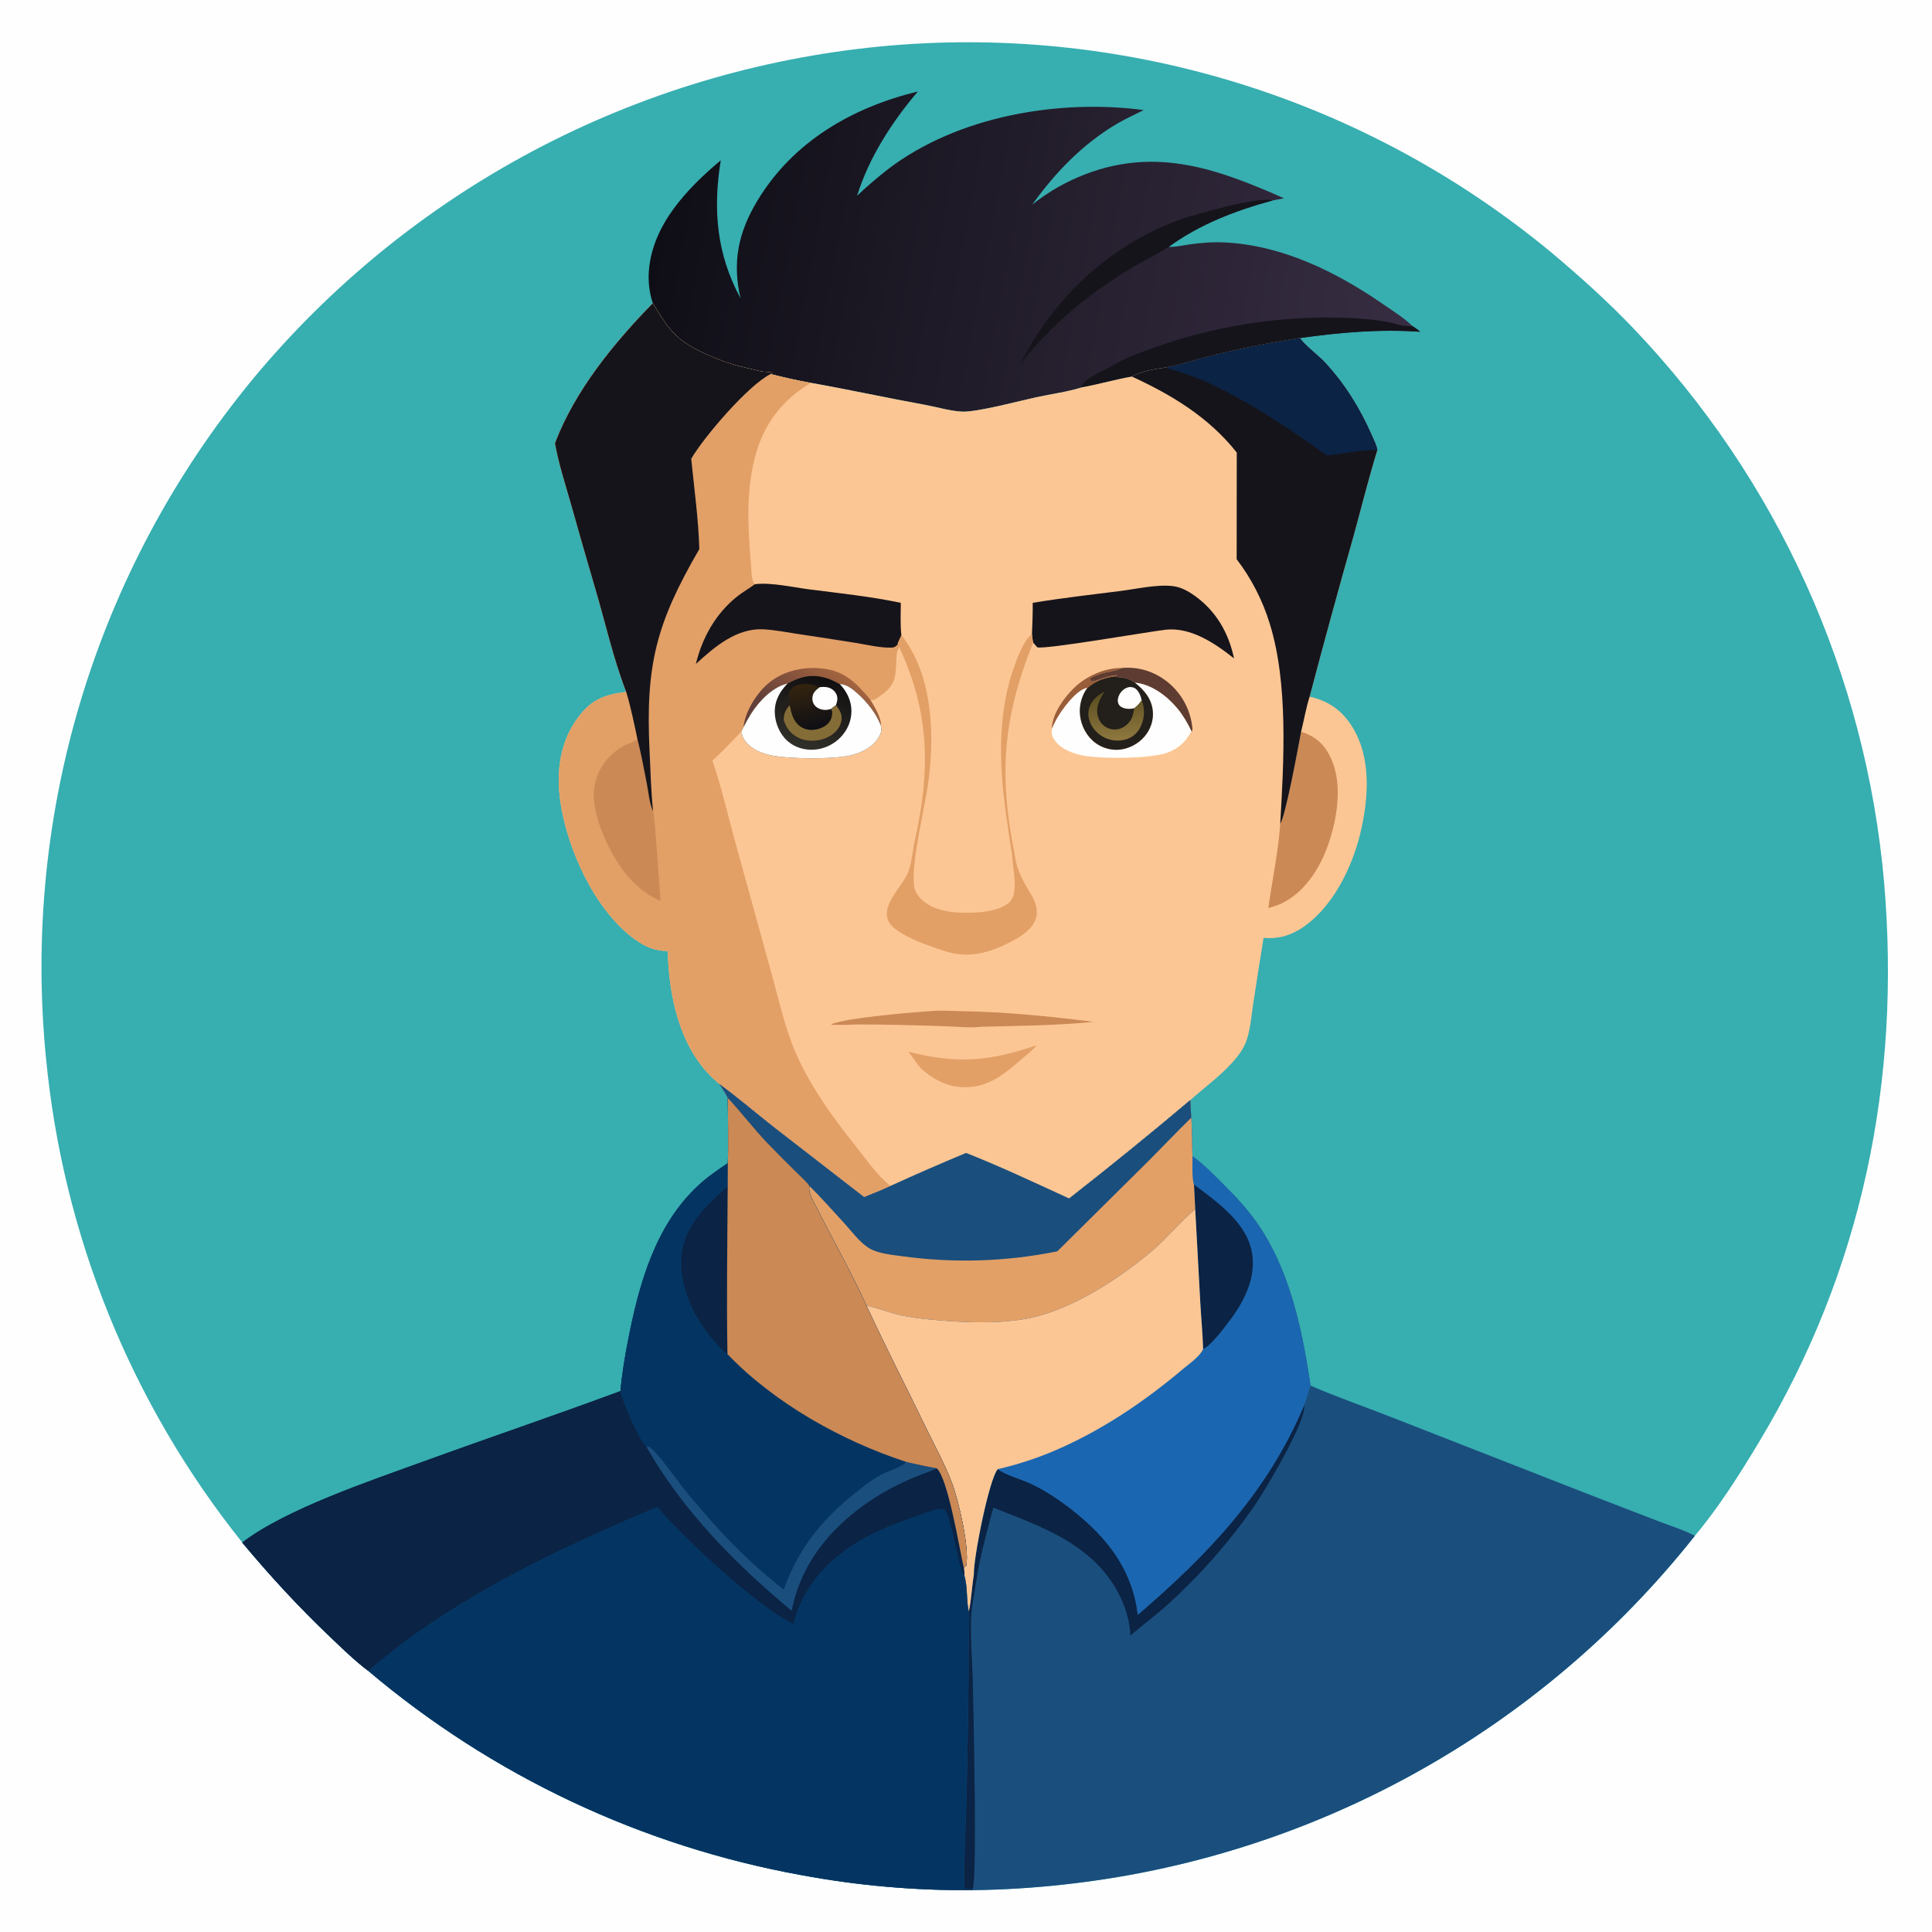 <?xml version="1.0" encoding="utf-8"?>
<!-- Generator: Adobe Illustrator 27.5.0, SVG Export Plug-In . SVG Version: 6.00 Build 0)  -->
<svg version="1.1" id="Layer_1" xmlns="http://www.w3.org/2000/svg" xmlns:xlink="http://www.w3.org/1999/xlink" x="0px" y="0px"
	 viewBox="0 0 2400 2400" style="enable-background:new 0 0 2400 2400;" xml:space="preserve">
<g>
	<path style="fill:#FEFEFE;" d="M0,0h2400v2400H0V0z"/>
	<path style="fill:#37AEB0;" d="M300.961,1916.168c-4.294-5.367-8.538-10.773-12.734-16.216
		c-4.195-5.442-8.341-10.923-12.438-16.444c-4.095-5.519-8.141-11.074-12.136-16.666s-7.939-11.22-11.831-16.884
		c-3.894-5.664-7.735-11.363-11.524-17.095c-3.791-5.734-7.528-11.502-11.213-17.304c-3.685-5.802-7.317-11.636-10.896-17.503
		c-3.579-5.867-7.105-11.766-10.576-17.698c-3.472-5.931-6.89-11.894-10.254-17.888c-3.364-5.994-6.673-12.017-9.927-18.07
		c-3.254-6.053-6.454-12.135-9.598-18.246c-3.144-6.112-6.232-12.252-9.265-18.419c-3.032-6.167-6.009-12.362-8.929-18.584
		c-2.92-6.222-5.784-12.47-8.59-18.743c-2.807-6.273-5.556-12.572-8.249-18.895c-2.692-6.323-5.327-12.671-7.904-19.043
		c-2.577-6.37-5.096-12.764-7.557-19.181c-2.461-6.417-4.864-12.856-7.209-19.317c-2.344-6.461-4.63-12.942-6.856-19.444
		c-2.227-6.503-4.394-13.025-6.503-19.565c-2.108-6.542-4.157-13.102-6.146-19.681c-1.989-6.578-3.919-13.174-5.788-19.788
		c-1.869-6.614-3.679-13.245-5.428-19.891c-1.749-6.645-3.438-13.307-5.066-19.985c-1.628-6.677-3.196-13.368-4.703-20.074
		c-1.507-6.705-2.952-13.423-4.337-20.156c-1.385-6.731-2.709-13.475-3.971-20.231c-1.262-6.755-2.464-13.521-3.603-20.299
		c-1.14-6.778-2.218-13.566-3.234-20.363c-1.016-6.797-1.971-13.603-2.864-20.419c-0.893-6.814-1.724-13.636-2.493-20.466
		c-0.769-6.83-1.476-13.666-2.121-20.508c-0.933-9.512-1.748-19.036-2.443-28.57c-0.695-9.533-1.271-19.073-1.728-28.622
		c-0.457-9.547-0.794-19.099-1.012-28.655c-0.218-9.556-0.316-19.113-0.295-28.671c0.021-9.559,0.162-19.116,0.422-28.671
		c0.26-9.555,0.64-19.105,1.139-28.652c0.499-9.545,1.117-19.083,1.854-28.612c0.737-9.53,1.594-19.049,2.569-28.559
		c0.975-9.509,2.07-19.005,3.282-28.486c1.213-9.481,2.544-18.945,3.994-28.392c1.45-9.448,3.017-18.877,4.702-28.287
		c1.685-9.409,3.488-18.795,5.408-28.158c1.92-9.364,3.957-18.702,6.11-28.015c2.153-9.314,4.423-18.599,6.808-27.855
		c2.386-9.256,4.887-18.48,7.503-27.673c2.616-9.194,5.347-18.354,8.193-27.481c2.845-9.125,5.804-18.213,8.877-27.265
		c3.073-9.05,6.258-18.061,9.556-27.033c3.298-8.972,6.708-17.901,10.229-26.787c3.521-8.888,7.153-17.729,10.895-26.524
		c3.742-8.795,7.594-17.543,11.555-26.243c3.961-8.698,8.03-17.347,12.208-25.945c4.177-8.597,8.461-17.141,12.852-25.631
		c4.391-8.491,8.887-16.925,13.489-25.303c4.602-8.378,9.308-16.697,14.118-24.956c4.81-8.261,9.722-16.46,14.737-24.598
		s10.131-16.211,15.348-24.22c5.217-8.009,10.533-15.952,15.947-23.829c5.416-7.876,10.929-15.684,16.54-23.423
		c5.611-7.739,11.317-15.406,17.119-23.002c5.803-7.597,11.699-15.12,17.688-22.568c5.991-7.448,12.073-14.821,18.248-22.118
		c6.103-7.183,12.293-14.289,18.569-21.319c6.277-7.031,12.638-13.984,19.085-20.859c6.447-6.877,12.977-13.673,19.589-20.388
		c6.612-6.716,13.306-13.349,20.081-19.901c6.775-6.553,13.629-13.022,20.562-19.406c6.933-6.386,13.942-12.686,21.028-18.9
		c7.087-6.213,14.249-12.338,21.485-18.377c7.236-6.039,14.544-11.989,21.926-17.85c7.381-5.859,14.834-11.628,22.357-17.306
		c7.522-5.678,15.112-11.264,22.772-16.758c7.659-5.492,15.384-10.891,23.175-16.195c7.791-5.303,15.645-10.511,23.564-15.623
		c7.917-5.113,15.896-10.128,23.937-15.045c8.041-4.917,16.14-9.736,24.298-14.455c8.159-4.719,16.374-9.339,24.645-13.857
		c8.272-4.519,16.597-8.936,24.975-13.251c8.38-4.315,16.81-8.528,25.292-12.637c8.483-4.109,17.014-8.115,25.594-12.016
		c8.58-3.901,17.206-7.697,25.877-11.387c8.673-3.69,17.39-7.274,26.149-10.752c8.759-3.477,17.56-6.847,26.402-10.11
		c8.844-3.263,17.725-6.417,26.644-9.462c8.919-3.045,17.874-5.982,26.866-8.808c8.99-2.827,18.015-5.543,27.073-8.149
		c9.058-2.606,18.145-5.102,27.263-7.486c9.119-2.384,18.266-4.657,27.44-6.818c9.173-2.161,18.372-4.209,27.595-6.146
		c9.225-1.936,18.471-3.759,27.738-5.47c9.269-1.71,18.557-3.307,27.865-4.791c9.308-1.483,18.632-2.853,27.973-4.108
		c9.341-1.256,18.696-2.397,28.066-3.424c9.369-1.027,18.748-1.94,28.139-2.737c9.155-0.771,18.318-1.43,27.49-1.979
		c9.172-0.548,18.349-0.986,27.53-1.312c9.181-0.326,18.366-0.541,27.553-0.644c9.188-0.103,18.374-0.095,27.56,0.024
		c9.187,0.119,18.372,0.35,27.553,0.693c9.181,0.342,18.357,0.796,27.527,1.361c9.17,0.565,18.333,1.241,27.488,2.028
		c9.153,0.787,18.296,1.685,27.429,2.693c9.131,1.009,18.249,2.128,27.354,3.358c9.106,1.23,18.195,2.57,27.267,4.02
		c9.072,1.45,18.126,3.01,27.162,4.68c9.034,1.67,18.047,3.449,27.037,5.337c8.992,1.888,17.959,3.886,26.902,5.991
		c8.944,2.106,17.86,4.32,26.749,6.642c8.889,2.322,17.749,4.751,26.58,7.288c8.83,2.537,17.628,5.18,26.395,7.931
		c8.766,2.75,17.498,5.606,26.196,8.569c8.697,2.962,17.356,6.029,25.978,9.201c8.624,3.172,17.206,6.448,25.749,9.828
		c8.544,3.38,17.045,6.864,25.505,10.45c8.458,3.586,16.872,7.275,25.242,11.065c8.369,3.79,16.691,7.682,24.966,11.674
		c8.275,3.992,16.501,8.084,24.677,12.276c8.175,4.192,16.298,8.482,24.37,12.87c8.072,4.389,16.089,8.875,24.051,13.458
		c7.964,4.583,15.87,9.262,23.719,14.037c7.85,4.775,15.641,9.644,23.372,14.608c7.731,4.964,15.401,10.02,23.011,15.17
		c7.608,5.15,15.152,10.391,22.633,15.724c7.483,5.333,14.899,10.756,22.249,16.268c7.35,5.513,14.632,11.113,21.846,16.802
		c7.214,5.689,14.359,11.465,21.433,17.327c34.98,29.402,70.085,60.879,101.592,94.005c5.534,5.794,11.006,11.646,16.416,17.557
		c5.411,5.909,10.758,11.875,16.043,17.897c5.286,6.023,10.507,12.101,15.663,18.232c5.156,6.133,10.248,12.319,15.274,18.56
		c5.027,6.239,9.987,12.531,14.881,18.874c4.894,6.345,9.72,12.741,14.479,19.186c4.758,6.447,9.449,12.942,14.072,19.486
		c4.622,6.545,9.174,13.138,13.657,19.779c4.483,6.641,8.895,13.328,13.238,20.063c4.342,6.733,8.613,13.512,12.813,20.337
		c4.2,6.823,8.327,13.691,12.382,20.602s8.036,13.863,11.944,20.857c3.908,6.995,7.741,14.031,11.501,21.105
		c3.761,7.075,7.446,14.189,11.055,21.342c3.611,7.153,7.145,14.344,10.603,21.572c3.459,7.227,6.842,14.49,10.146,21.79
		c3.306,7.299,6.534,14.631,9.684,21.998c3.151,7.366,6.225,14.765,9.22,22.198c2.995,7.431,5.912,14.893,8.749,22.385
		c2.838,7.494,5.596,15.016,8.276,22.568c2.678,7.552,5.277,15.13,7.798,22.734c2.519,7.606,4.958,15.238,7.317,22.896
		c2.359,7.658,4.637,15.339,6.834,23.044c2.197,7.705,4.312,15.432,6.347,23.182c2.033,7.75,3.985,15.521,5.855,23.313
		c1.87,7.791,3.659,15.6,5.365,23.428c1.706,7.83,3.329,15.676,4.868,23.538c1.541,7.862,2.998,15.741,4.373,23.634
		c1.374,7.894,2.664,15.801,3.872,23.723c1.208,7.92,2.332,15.852,3.373,23.796c1.041,7.945,1.998,15.9,2.871,23.864
		c0.874,7.966,1.662,15.939,2.367,23.92c21.293,246.635-27.134,482.738-155.191,695.74c-23.953,39.846-49.891,81.077-79.835,116.681
		c-5.944,7.509-11.98,14.943-18.11,22.301c-6.128,7.359-12.346,14.642-18.654,21.848c-6.31,7.205-12.707,14.33-19.193,21.377
		c-6.484,7.047-13.056,14.012-19.713,20.897c-6.658,6.884-13.4,13.684-20.227,20.4c-6.827,6.717-13.735,13.349-20.726,19.896
		c-6.99,6.545-14.061,13.004-21.211,19.376c-7.15,6.37-14.378,12.652-21.684,18.844c-7.306,6.19-14.688,12.29-22.146,18.3
		c-7.456,6.009-14.987,11.925-22.591,17.747c-7.603,5.823-15.277,11.551-23.023,17.182c-7.745,5.633-15.559,11.169-23.442,16.608
		c-7.883,5.439-15.831,10.78-23.845,16.022c-8.016,5.242-16.095,10.384-24.237,15.424c-8.142,5.042-16.345,9.983-24.609,14.822
		c-8.266,4.839-16.589,9.575-24.97,14.208c-8.381,4.631-16.82,9.159-25.315,13.584c-8.494,4.424-17.041,8.74-25.641,12.952
		c-8.601,4.212-17.254,8.317-25.957,12.314c-8.701,3.998-17.452,7.888-26.252,11.669c-8.798,3.78-17.643,7.451-26.534,11.013
		c-8.889,3.563-17.821,7.014-26.796,10.354c-8.977,3.341-17.992,6.57-27.047,9.687c-9.055,3.117-18.147,6.122-27.277,9.014
		c-9.131,2.892-18.296,5.67-27.494,8.334c-9.198,2.666-18.428,5.216-27.689,7.652c-9.262,2.438-18.553,4.76-27.872,6.966
		c-9.319,2.206-18.664,4.297-28.036,6.272c-9.37,1.975-18.764,3.834-28.181,5.576c-9.417,1.742-18.855,3.367-28.313,4.875
		c-9.458,1.51-18.932,2.901-28.423,4.174c-9.492,1.273-18.998,2.43-28.519,3.469c-37.851,4.216-75.819,6.558-113.902,7.027
		c-17.775,0.14-35.542-0.141-53.301-0.844c-17.761-0.703-35.495-1.836-53.201-3.398c-17.708-1.55-35.367-3.528-52.978-5.934
		s-35.154-5.235-52.629-8.485c-6.174-1.118-12.337-2.288-18.49-3.508c-6.155-1.219-12.298-2.488-18.431-3.809
		c-6.133-1.32-12.255-2.691-18.366-4.111c-6.111-1.419-12.21-2.888-18.298-4.408c-6.086-1.52-12.16-3.09-18.223-4.709
		c-6.061-1.619-12.109-3.287-18.143-5.004c-6.033-1.717-12.052-3.484-18.059-5.302c-6.005-1.816-11.994-3.68-17.967-5.595
		c-5.975-1.914-11.934-3.876-17.876-5.887c-5.944-2.011-11.87-4.071-17.777-6.181c-5.909-2.108-11.801-4.264-17.674-6.469
		c-5.873-2.203-11.729-4.455-17.566-6.755c-5.836-2.3-11.653-4.648-17.451-7.043c-5.799-2.396-11.577-4.838-17.337-7.329
		c-5.758-2.489-11.495-5.025-17.213-7.608c-5.717-2.584-11.413-5.214-17.088-7.889c-5.674-2.677-11.325-5.399-16.955-8.168
		c-5.63-2.769-11.237-5.583-16.821-8.445c-5.583-2.861-11.142-5.766-16.678-8.716c-5.536-2.951-11.048-5.948-16.535-8.991
		c-5.487-3.041-10.95-6.126-16.388-9.255c-5.436-3.131-10.847-6.306-16.233-9.525c-5.384-3.219-10.742-6.481-16.073-9.787
		c-5.331-3.308-10.636-6.658-15.914-10.05c-5.277-3.394-10.525-6.83-15.745-10.308c-5.22-3.48-10.413-7.002-15.577-10.566
		c-5.163-3.563-10.296-7.168-15.401-10.816c-5.105-3.647-10.179-7.336-15.223-11.067c-5.044-3.731-10.057-7.502-15.04-11.313
		c-4.981-3.813-9.932-7.666-14.852-11.56c-4.919-3.894-9.806-7.827-14.66-11.801c-4.856-3.974-9.679-7.986-14.468-12.038
		c-16.362-12.342-31.636-27.314-46.491-41.428C371.487,1996.678,335.505,1957.666,300.961,1916.168z"/>
	
		<linearGradient id="SVGID_1_" gradientUnits="userSpaceOnUse" x1="-68.126" y1="12665.93" x2="852.36" y2="12493.218" gradientTransform="matrix(1 0 0 -1 894 12900)">
		<stop  offset="0" style="stop-color:#0F0E16"/>
		<stop  offset="1" style="stop-color:#372D42"/>
	</linearGradient>
	<path style="fill:url(#SVGID_1_);" d="M1140.225,113.615c-32.208,37.916-60.642,81.882-75.546,129.577
		c12.344-11.657,25.214-22.701,38.611-33.13c86.344-65.896,211.711-87.211,317.402-73.35c-10.591,5.566-21.527,10.252-31.898,16.302
		c-43.292,25.251-77.536,60.78-106.505,101.179c4.958-3.963,10.06-7.728,15.307-11.297c5.248-3.567,10.627-6.927,16.134-10.08
		c5.508-3.152,11.129-6.088,16.863-8.806c5.736-2.718,11.567-5.211,17.494-7.479c89.137-34.262,165.368-6.335,246.973,29.754
		l-14.248,2.738c-45.012,12.166-91.24,29.766-128.993,57.654c0.675,0.012,1.348,0.03,2.023,0.033
		c7.687,0.03,16.123-2.025,23.775-3.096c14.555-2.039,29.454-3.185,44.152-2.431c71.555,3.67,138.098,36.523,196.118,76.514
		c12.054,8.306,26.264,17.201,36.71,27.345c3.438,2.173,6.544,4.453,9.642,7.092c-50.14-3.478-99.654,0.776-149.271,7.788
		c-37.291,5.733-74.249,13.126-110.876,22.181c-18.361,4.528-37.151,11.027-55.704,14.318c-13.099,1.765-30.818,4.676-42.323,11.376
		c-20.801,3.628-41.133,9.586-61.887,13.362c-17.99,5.625-38.168,8.29-56.653,12.267c-20.302,4.369-73.657,18.687-92.163,17.934
		c-14.611-0.595-31.261-5.709-45.748-8.344c-47.588-8.656-94.873-19.038-142.495-27.448c-16.704-2.878-33.476-6.781-49.922-10.901
		c1.399-0.471,0.635-0.084,2.121-1.453c-4.833-1.678-9.466-0.916-14.33-1.99c-8.466-1.87-16.934-4.017-25.362-6.066
		c-14.616-3.555-29.025-9.119-42.715-15.335c-37.059-16.826-45.452-29.412-65.974-63.169c-1.086-3.28-2.003-6.605-2.752-9.977
		c-0.75-3.372-1.328-6.773-1.734-10.205c-0.406-3.431-0.638-6.873-0.696-10.327c-0.058-3.455,0.058-6.903,0.347-10.345
		c4.772-57.082,47.669-101.684,89.255-136.663c-9.909,61.075-5.241,116.477,24.612,171.59
		c-10.591-44.836-2.82-82.177,21.061-121.683C985.371,175.679,1058.798,133.465,1140.225,113.615z"/>
	<path style="fill:#15141B;" d="M1267.334,452.37c41.241-81.708,108.248-145.043,193.995-178.001
		c18.485-7.106,105.563-31.552,119.484-25.345c-45.012,12.166-91.24,29.766-128.993,57.654
		c-14.555,9.396-30.616,16.746-45.49,25.763C1351.645,365.59,1307.107,401.892,1267.334,452.37z"/>
	<path style="fill:#15141B;" d="M1344.178,481.16l-0.476-1.427c3.459-10.059,29.768-20.203,39.202-26.088
		c12.93-8.067,27.947-13.338,42.155-18.766c10.056-3.744,20.199-7.234,30.429-10.472c10.229-3.236,20.534-6.215,30.914-8.937
		c10.378-2.72,20.819-5.18,31.322-7.378c10.501-2.198,21.052-4.133,31.652-5.803c10.598-1.67,21.233-3.075,31.903-4.214
		c10.669-1.137,21.359-2.008,32.072-2.611c10.713-0.603,21.434-0.938,32.163-1.005c10.73-0.067,21.455,0.134,32.175,0.605
		c13.751,0.659,27.863,1.805,41.442,4.036c10.233,1.683,23.487,6.684,33.586,6.091c0.628-0.037,1.254-0.098,1.88-0.148
		c3.438,2.173,6.544,4.453,9.642,7.092c-50.14-3.478-99.654,0.776-149.271,7.788c-37.291,5.733-74.249,13.126-110.876,22.181
		c-18.361,4.528-37.151,11.027-55.704,14.318c-13.099,1.765-30.818,4.676-42.323,11.376
		C1385.264,471.427,1364.932,477.384,1344.178,481.16z"/>
	<path style="fill:#FCC694;" d="M810.938,376.657c20.522,33.757,28.915,46.343,65.974,63.169
		c13.69,6.216,28.099,11.78,42.715,15.335c8.428,2.049,16.896,4.195,25.362,6.066c4.863,1.073,9.497,0.312,14.33,1.99
		c-1.486,1.369-0.722,0.982-2.121,1.453c16.446,4.12,33.218,8.023,49.922,10.901c47.623,8.409,94.908,18.792,142.495,27.448
		c14.487,2.634,31.137,7.748,45.748,8.344c18.506,0.752,71.862-13.566,92.163-17.934c18.485-3.977,38.663-6.642,56.653-12.267
		c20.754-3.776,41.086-9.734,61.887-13.362c11.505-6.701,29.224-9.612,42.323-11.376c18.553-3.291,37.343-9.79,55.704-14.318
		c36.627-9.055,73.585-16.449,110.876-22.181c3.054,6.316,23.55,22.507,29.651,28.959c25.12,26.569,44.906,58.388,59.489,91.88
		c2.428,5.581,6.016,12.391,6.874,18.424c-10.966,35.332-19.767,71.337-29.63,106.985c-18.766,66.248-36.926,132.663-54.48,199.242
		c23.669,5.433,40.223,16.901,53.093,37.716c24,38.815,20.114,89.707,9.83,132.213c-10.545,43.591-35.663,94.849-75.258,119.123
		c-13.99,8.578-28.469,12.08-44.895,10.598c-4.405,27.039-8.651,54.103-12.738,81.192c-2.227,14.405-3.396,30.295-7.732,44.175
		c-2.756,8.822-7.458,16.43-13.235,23.548c-16.467,20.295-37.98,35.276-57.253,52.629c-49.438,41.708-99.633,82.484-150.586,122.327
		c-42.202-19.348-84.799-39.459-127.962-56.555c-31.544,13.125-62.851,26.789-93.923,40.992
		c-10.659,5.102-21.874,9.288-32.81,13.777l-113.299-87.837c-22.219-17.564-43.887-36.044-66.705-52.814
		c-2.903-2.505-5.746-5.076-8.529-7.713c-41.297-39.872-53.991-102.122-55.39-157.378c-16.941-0.084-29.264-5.895-42.623-15.844
		c-48.49-36.108-82.596-111.631-90.898-170.484c-5.191-36.818-0.333-74.37,22.725-104.644
		c16.863-22.141,32.297-27.436,59.212-30.963c-15.912-40.995-25.652-84.975-38.091-127.151
		c-10.494-35.62-20.749-71.309-30.766-107.065c-7.019-24.581-15.202-49.547-19.629-74.745
		C714.441,484.983,762.443,426.321,810.938,376.657z"/>
	<path style="fill:#995D3A;" d="M1307.042,904.962c-0.167-1.01-0.27-1.352-0.19-2.501c1.172-16.833,15.377-36.213,27.084-47.634
		c15.162-14.789,38.159-25.282,59.557-25.005c-0.544,0.265-1.083,0.541-1.629,0.797c-6.987,3.255-16.198,3.584-23.728,6.248
		c-4.603,1.631-11.074,2.93-14.421,6.598l1.863,3.091c8.569-0.717,17.808-6.504,29.011-7.573c0.626-0.059,1.247-0.277,1.87-0.213
		c0.492,0.047,0.923,0.354,1.385,0.532l-6.037,1.355c-12.949,2.562-20.503,5.362-30.79,13.798c-0.068,0.056-0.155,0.082-0.232,0.124
		c-10.355,1.448-22.341,15.952-28.31,23.813C1316.227,886.62,1310.834,895.331,1307.042,904.962z"/>
	<path style="fill:#5E3C31;" d="M1393.493,829.821c20.974-1.99,41.302,4.594,57.56,17.911c1.064,0.877,2.106,1.778,3.126,2.705
		c1.02,0.928,2.017,1.88,2.991,2.857c0.974,0.977,1.922,1.977,2.845,3c0.923,1.023,1.821,2.07,2.693,3.138
		c0.872,1.067,1.717,2.156,2.536,3.267c0.819,1.109,1.609,2.238,2.37,3.387c0.764,1.148,1.498,2.315,2.203,3.499
		c0.705,1.186,1.38,2.388,2.025,3.607c0.645,1.217,1.26,2.45,1.844,3.698c0.584,1.25,1.137,2.512,1.659,3.788
		c0.524,1.276,1.014,2.565,1.472,3.865c0.459,1.3,0.886,2.611,1.28,3.933c0.394,1.32,0.755,2.65,1.083,3.989
		c0.328,1.341,0.623,2.688,0.884,4.041c0.263,1.353,0.49,2.713,0.684,4.078c0.195,1.364,0.356,2.733,0.483,4.106
		c0.136,1.573,0.03,2.503-0.567,3.952l-0.647-0.241c-4.788-9.942-9.942-19.12-16.957-27.684
		c-12.851-15.689-32.332-30.661-53.126-32.618c-0.185-0.084-0.389-0.134-0.551-0.253c-9.127-6.663-16.514-6.384-27.577-7.188
		l6.037-1.355c-0.462-0.178-0.893-0.485-1.385-0.532c-0.623-0.063-1.245,0.155-1.87,0.213c-11.203,1.069-20.442,6.856-29.011,7.573
		l-1.863-3.091c3.347-3.668,9.818-4.966,14.421-6.598c7.531-2.665,16.741-2.993,23.728-6.248
		C1392.41,830.362,1392.949,830.086,1393.493,829.821z"/>
	<path style="fill:#E2A067;" d="M1286.759,1298.768l0.502,0.298c-0.228,0.291-0.441,0.591-0.68,0.872
		c-4.681,5.473-11.313,10.441-16.784,15.192c-19.064,16.561-38.025,32.918-64.31,35.161c-24.567,2.095-42.94-7.085-61.186-22.648
		c-5.557-6.736-10.535-14.03-15.658-21.103C1188.809,1321.763,1228.57,1318.566,1286.759,1298.768z"/>
	<path style="fill:#CB8955;" d="M1163.245,1255.582c10.083-0.384,20.229,0.373,30.321,0.527
		c55.303,0.844,110.037,6.302,164.89,13.284c-46.228,4.563-92.993,4.983-139.418,6.066c-13.216,1.681-28.317,0.04-41.618-0.499
		c-19.001-0.736-38.009-1.287-57.021-1.655c-17.689-0.442-35.38-0.672-53.074-0.689c-11.442,0.096-22.992,1.001-34.416,0.387
		l0.717-1.397l-1.233,0.846C1051.303,1264.165,1138.348,1256.92,1163.245,1255.582z"/>
	<path style="fill:#FEFEFE;" d="M1409.934,848.098c20.794,1.957,40.275,16.929,53.126,32.618
		c7.015,8.564,12.169,17.742,16.957,27.684c-4.266,7.289-8.517,13.582-15.37,18.769c-2.724,2.042-5.612,3.816-8.665,5.323
		c-3.052,1.505-6.216,2.716-9.495,3.635c-23.152,6.323-75.066,6.628-99.145,2.761c-12.91-2.074-29.255-7.976-36.9-19.02
		c-3.891-5.62-4.575-8.325-3.401-14.906c3.792-9.63,9.185-18.342,15.433-26.571c5.969-7.861,17.956-22.364,28.31-23.813
		c-6.279,8.114-9.488,19.085-9.401,29.278c0.115,13.256,5.948,26.984,15.741,35.972c0.545,0.5,1.103,0.987,1.674,1.46
		c0.57,0.472,1.152,0.93,1.746,1.373c0.592,0.444,1.196,0.872,1.812,1.284c0.614,0.412,1.239,0.809,1.875,1.191
		c0.634,0.381,1.278,0.746,1.931,1.094c0.655,0.349,1.317,0.68,1.988,0.996c0.669,0.316,1.346,0.614,2.032,0.895
		c0.684,0.281,1.376,0.545,2.076,0.79c0.698,0.247,1.402,0.475,2.112,0.684c0.709,0.211,1.424,0.404,2.145,0.579
		c0.72,0.173,1.444,0.33,2.17,0.469c0.728,0.137,1.459,0.257,2.194,0.359c0.733,0.1,1.469,0.182,2.208,0.246
		c0.738,0.064,1.476,0.109,2.215,0.136c0.741,0.027,1.481,0.034,2.222,0.024c0.74-0.011,1.48-0.041,2.219-0.089
		c12.328-0.886,24.309-7.228,32.243-16.657c7.39-8.784,11.285-20.259,10.043-31.732
		C1430.377,867.623,1421.325,857.367,1409.934,848.098z"/>
	<path style="fill:#231F1A;" d="M1381.807,840.656c11.063,0.804,18.45,0.525,27.577,7.188c0.162,0.12,0.366,0.169,0.551,0.253
		c11.391,9.269,20.442,19.526,22.095,34.833c1.242,11.473-2.653,22.948-10.043,31.732c-7.934,9.429-19.915,15.771-32.243,16.657
		c-0.739,0.048-1.479,0.078-2.219,0.089c-0.741,0.011-1.481,0.003-2.222-0.024c-0.739-0.027-1.477-0.072-2.215-0.136
		c-0.739-0.064-1.475-0.146-2.208-0.246c-0.734-0.102-1.465-0.221-2.191-0.359c-0.728-0.139-1.452-0.295-2.173-0.469
		c-0.719-0.175-1.433-0.368-2.145-0.579c-0.709-0.209-1.413-0.438-2.112-0.684c-0.698-0.245-1.391-0.509-2.076-0.79
		c-0.686-0.281-1.363-0.58-2.032-0.895c-0.67-0.316-1.333-0.648-1.988-0.996c-0.653-0.348-1.297-0.713-1.931-1.094
		c-0.636-0.381-1.261-0.778-1.875-1.191c-0.616-0.412-1.219-0.841-1.812-1.284c-0.594-0.444-1.176-0.901-1.746-1.373
		c-0.57-0.473-1.128-0.96-1.674-1.46c-9.792-8.988-15.626-22.716-15.741-35.972c-0.087-10.193,3.122-21.164,9.401-29.278
		c0.077-0.042,0.164-0.068,0.232-0.124C1361.304,846.019,1368.858,843.218,1381.807,840.656z"/>
	<path style="fill:#FEFEFE;" d="M1408.976,879.816c-4.397,1.034-9.368,1.181-13.676-0.462c-2.834-1.078-4.936-2.545-6.07-5.475
		c-1.392-3.6-0.431-7.739,1.301-11.039c2.287-4.359,6.853-8.32,11.787-9.237c2.719-0.504,6.122,0.171,8.323,1.908
		c4.282,3.377,6.567,9.377,7.671,14.517C1415.449,873.907,1412.878,876.956,1408.976,879.816z"/>
	
		<linearGradient id="SVGID_00000062914838623951299920000013125464334198315932_" gradientUnits="userSpaceOnUse" x1="490.768" y1="12035.72" x2="495.216" y2="11982.664" gradientTransform="matrix(1 0 0 -1 894 12900)">
		<stop  offset="0" style="stop-color:#5D5022"/>
		<stop  offset="1" style="stop-color:#8D763E"/>
	</linearGradient>
	<path style="fill:url(#SVGID_00000062914838623951299920000013125464334198315932_);" d="M1371.849,859.233
		c-5.813,9.802-11.201,19.259-7.842,31.085c0.201,0.733,0.441,1.453,0.719,2.161c0.277,0.708,0.59,1.399,0.94,2.074
		c0.349,0.675,0.732,1.33,1.151,1.964c0.417,0.636,0.867,1.248,1.35,1.835c0.481,0.588,0.992,1.148,1.533,1.683
		c0.541,0.534,1.108,1.039,1.701,1.514c0.594,0.475,1.21,0.918,1.849,1.329c0.639,0.409,1.298,0.785,1.978,1.127
		c0.672,0.328,1.359,0.621,2.063,0.879s1.418,0.478,2.145,0.661c0.726,0.183,1.46,0.327,2.201,0.434
		c0.741,0.106,1.485,0.174,2.234,0.204c0.748,0.028,1.496,0.018,2.243-0.031c0.747-0.048,1.489-0.136,2.226-0.263
		c0.739-0.127,1.469-0.291,2.189-0.492c0.72-0.202,1.429-0.441,2.126-0.717c5.965-2.323,11.756-8.133,13.917-14.184
		c1.205-3.377,1.744-7.162,2.405-10.68c3.902-2.859,6.473-5.909,9.335-9.788c4.02,9.919,3.588,21.117-0.593,30.966
		c-3.265,7.692-8.82,13.624-16.664,16.683c-9.37,3.652-20.416,2.873-29.356-1.622c-8.742-4.394-16.005-12.443-18.691-21.94
		c-2.013-7.118-1.052-14.018,2.609-20.419C1359.579,866.768,1365.162,863.241,1371.849,859.233z"/>
	<path style="fill:#CB8955;" d="M1616.269,909.07c15.624,4.57,26.927,13.657,34.711,28.038c17.098,31.594,11.29,72.9,1.092,105.68
		c-9.649,31.029-28.298,63.091-58.078,78.544c-5.801,3.012-12.124,4.927-18.42,6.612c4.777-34.545,12.455-69.888,14.766-104.611
		C1596.9,1014.523,1613.067,926.541,1616.269,909.07z"/>
	<path style="fill:#15141B;" d="M1282.891,748.856c36.068-5.986,72.523-10.13,108.795-14.695
		c20.008-2.517,45.987-8.536,65.622-6.026c9.727,1.245,18.434,6.019,26.328,11.602c26.96,19.071,42.591,46.226,49.348,78.209
		c-23.489-18.743-53.89-39.265-85.27-35.646c-21.145,2.438-149.719,24.823-159.164,21.811c-1.72-1.938-3.483-3.849-5.119-5.857
		c-0.804-3.408-1.09-6.938-1.505-10.411C1282.432,774.848,1283.025,761.866,1282.891,748.856z"/>
	<path style="fill:#15141B;" d="M1448.388,456.422c18.553-3.291,37.343-9.79,55.704-14.318
		c36.627-9.055,73.585-16.449,110.876-22.181c3.054,6.316,23.55,22.507,29.651,28.959c25.12,26.569,44.906,58.388,59.489,91.88
		c2.428,5.581,6.016,12.391,6.874,18.424c-10.966,35.332-19.767,71.337-29.63,106.985c-18.766,66.248-36.926,132.663-54.48,199.242
		c-4.521,14.226-7.034,29.159-10.603,43.657c-3.201,17.47-19.369,105.452-25.929,114.263c4.477-77.538,10.134-174.059-12.991-248.48
		c-2.205-7.223-4.726-14.335-7.563-21.335c-2.837-7-5.98-13.86-9.429-20.581c-3.448-6.719-7.188-13.272-11.217-19.659
		c-4.031-6.387-8.338-12.584-12.921-18.588l0.12-132.502c-34.357-43.554-80.62-71.653-130.273-94.39
		C1417.57,461.098,1435.289,458.187,1448.388,456.422z"/>
	<path style="fill:#0B2344;" d="M1448.388,456.422c18.553-3.291,37.343-9.79,55.704-14.318
		c36.627-9.055,73.585-16.449,110.876-22.181c3.054,6.316,23.55,22.507,29.651,28.959c25.12,26.569,44.906,58.388,59.489,91.88
		c2.428,5.581,6.016,12.391,6.874,18.424c-20.463-1.352-42.403,5.395-63.066,6.499c-46.153-33.588-94.901-65.613-146.646-90.021
		c-11.841-5.585-24.605-9.792-37.005-13.985C1459.024,459.907,1453.228,459.077,1448.388,456.422z"/>
	<path style="fill:#E2A067;" d="M810.938,376.657c20.522,33.757,28.915,46.343,65.974,63.169
		c13.69,6.216,28.099,11.78,42.715,15.335c8.428,2.049,16.896,4.195,25.362,6.066c4.863,1.073,9.497,0.312,14.33,1.99
		c-1.486,1.369-0.722,0.982-2.121,1.453c16.446,4.12,33.218,8.023,49.922,10.901c-37.188,22.573-59.719,53.086-70.078,95.564
		c-10.383,42.565-7.809,85.744-4.212,128.904c0.471,5.655,0.333,20.107,3.75,24.504c0.345,0.443,0.799,0.79,1.198,1.186
		c21.03-2.33,45.548,3.595,66.687,6.326c37.913,4.896,77.133,8.901,114.513,16.854c0.021,13.062-0.86,27.03,0.708,39.966
		c37.859,48.077,41.194,118.188,34.343,176.505c-4.179,35.59-22.263,103.402-18.558,134.672c0.623,5.252,2.66,9.591,5.993,13.676
		c10.859,13.301,29.454,18.52,45.977,19.664c18.246,1.263,51.872,0.841,66.197-12.323c6.077-5.585,6.952-15.279,6.921-23.046
		c-0.047-11.806-2.904-23.52-3.187-35.217c-10.8-69.905-21.647-134.752-6.213-205.167c3.406-15.537,17.271-61.181,30.769-69.794
		c0.415,3.473,0.701,7.003,1.505,10.411c-37.718,93.626-42.919,164.531-22.917,263.262c2.684,21.584,11.091,33.373,21.638,51.94
		c4.667,8.213,7.613,17.852,4.772,27.188c-4.205,13.823-18.441,22.516-30.509,28.901c-25.896,13.699-52.27,21.492-80.951,12.476
		c-18.26-5.74-63.305-20.334-71.752-37.723c-10.048-20.679,18.818-44.229,24.994-62.358c4.172-12.253,5.126-26.215,7.941-38.909
		c19.181-86.531,18.33-157.409-19.617-239.091c-3.075,5.004-3.326,9.002-3.49,14.796c-0.804,28.505-2.892,35.259-28.024,50.965
		c-1.652-0.15-2.885-0.328-4.493-0.813c4.821,8.484,13.795,22.458,13.191,32.477c1.587,6.384,0.11,9.79-3.251,15.361
		c-7.233,11.988-21.926,18.863-35.175,21.797c-22.467,4.971-76.177,4.39-98.756-0.37c-7.617-1.606-15.002-4.331-21.534-8.62
		c-8.086-5.311-12.516-11.124-14.866-20.409c-11.634,12.211-23.182,24.419-35.651,35.789c10.91,31.68,18.403,64.509,27.19,96.818
		l46.894,170.051c9.18,32.719,16.84,68.576,30.9,99.548c18.199,40.094,44.524,76.732,71.888,110.96
		c13.772,17.224,27.101,37.193,44.363,51.084c-10.659,5.102-21.874,9.288-32.81,13.777l-113.299-87.837
		c-22.219-17.564-43.887-36.044-66.705-52.814c-2.903-2.505-5.746-5.076-8.529-7.713c-41.297-39.872-53.991-102.122-55.39-157.378
		c-16.941-0.084-29.264-5.895-42.623-15.844c-48.49-36.108-82.596-111.631-90.898-170.484c-5.191-36.818-0.333-74.37,22.725-104.644
		c16.863-22.141,32.297-27.436,59.212-30.963c-15.912-40.995-25.652-84.975-38.091-127.151
		c-10.494-35.62-20.749-71.309-30.766-107.065c-7.019-24.581-15.202-49.547-19.629-74.745
		C714.441,484.983,762.443,426.321,810.938,376.657z"/>
	
		<linearGradient id="SVGID_00000119084422488212287180000010282469390159042433_" gradientUnits="userSpaceOnUse" x1="104.938" y1="11991.932" x2="154.606" y2="12060.344" gradientTransform="matrix(1 0 0 -1 894 12900)">
		<stop  offset="0" style="stop-color:#633F3A"/>
		<stop  offset="1" style="stop-color:#A3643F"/>
	</linearGradient>
	<path style="fill:url(#SVGID_00000119084422488212287180000010282469390159042433_);" d="M923.583,903.448
		c1.873-19.104,15.659-41.21,29.923-53.73c17.541-15.396,41.674-21.398,64.655-19.62c30.426,2.353,44.088,16.901,62.862,38.789
		c4.821,8.484,13.795,22.458,13.191,32.477c-5.611-14.96-17.093-29.168-28.877-39.806c-5.662-5.112-14.159-12.021-22.085-11.672
		c-6.021-3.41-11.885-6.368-18.584-8.187c-17.149-4.65-31.437-1.139-46.406,7.47c-18.516,4.137-35.637,22.179-45.354,37.69
		C929.557,892.205,926.498,897.851,923.583,903.448z"/>
	<path style="fill:#CB8955;" d="M791.801,917.869c4.603,18.466,8.116,37.125,11.726,55.805c2.046,10.584,3.185,24.48,7.779,34.193
		c2.009,3.035,8.245,98.726,9.204,111.389c-17.384-7.373-31.699-19.448-43.47-34.139c-19.516-24.354-43.146-73.491-38.991-105.427
		c3.122-24.009,17.428-43.127,38.719-54.18c4.214-2.187,10.934-3.752,14.344-6.865C791.367,918.41,791.571,918.127,791.801,917.869z
		"/>
	<path style="fill:#15141B;" d="M937.777,725.728c21.03-2.33,45.548,3.595,66.687,6.326c37.913,4.896,77.133,8.901,114.513,16.854
		c0.021,13.062-0.86,27.03,0.708,39.966c-1.369,3.666-4.477,8.548-4.899,12.23c-0.307,0.281-0.598,0.581-0.923,0.841
		c-2.709,2.159-3.71,2.517-7.221,2.578c-13.945,0.248-29.278-3.565-43.099-5.784c-24.488-3.928-48.995-7.721-73.524-11.379
		c-13.741-2.074-27.891-4.894-41.768-5.597c-33.427-1.692-60.813,21.963-83.831,43.076c7.912-32.674,24.638-62.644,51.258-83.824
		C922.685,735.436,930.584,731.063,937.777,725.728z"/>
	
		<linearGradient id="SVGID_00000038406716370795439360000003388178347005362058_" gradientUnits="userSpaceOnUse" x1="133.599" y1="12055.931" x2="107.55" y2="11971.277" gradientTransform="matrix(1 0 0 -1 894 12900)">
		<stop  offset="0" style="stop-color:#110F10"/>
		<stop  offset="1" style="stop-color:#312F29"/>
	</linearGradient>
	<path style="fill:url(#SVGID_00000038406716370795439360000003388178347005362058_);" d="M978.26,849.169
		c14.97-8.609,29.257-12.12,46.406-7.47c6.698,1.819,12.563,4.777,18.584,8.187c7.927-0.349,16.423,6.56,22.085,11.672
		c11.784,10.638,23.266,24.846,28.877,39.806c1.587,6.384,0.11,9.79-3.251,15.361c-7.233,11.988-21.926,18.863-35.175,21.797
		c-22.467,4.971-76.177,4.39-98.756-0.37c-7.617-1.606-15.002-4.331-21.534-8.62c-8.086-5.311-12.516-11.124-14.866-20.409
		l2.953-5.674c2.916-5.597,5.974-11.243,9.323-16.589C942.623,871.348,959.744,853.305,978.26,849.169z"/>
	<path style="fill:#231F1A;" d="M979.535,861.52c3.047,3.759,1.673,9.532,1.538,14.337c-5.688,6.809-7.097,9.834-7.566,18.623
		c-0.581-1.052-0.933-1.589-1.308-2.827C968.948,880.906,974.426,870.591,979.535,861.52z"/>
	<path style="fill:#846C37;" d="M1032.455,880.636c1.444-1.779,4.174-3.398,6.016-4.837c4.748,6.64,8.295,11.477,6.64,20.058
		c-1.42,7.38-6.253,13.289-12.408,17.379c-9.436,6.269-22.095,8.515-33.127,5.974c-8.871-2.041-17.194-7.657-21.921-15.502
		c-1.753-2.909-2.974-6.052-4.148-9.227c0.469-8.789,1.877-11.815,7.566-18.623c2.215,10.357,4.245,20.477,13.662,26.829
		c6.002,4.052,13.434,4.758,20.377,3.122c6.309-1.488,12.877-5.013,16.212-10.788c1.915-3.323,2.892-8.939,1.882-12.691
		C1033.045,881.733,1032.705,881.201,1032.455,880.636z"/>
	
		<linearGradient id="SVGID_00000099619655601694977970000004618534001613289371_" gradientUnits="userSpaceOnUse" x1="110.801" y1="12051.457" x2="124.554" y2="11997.429" gradientTransform="matrix(1 0 0 -1 894 12900)">
		<stop  offset="0" style="stop-color:#34240F"/>
		<stop  offset="1" style="stop-color:#0F0F14"/>
	</linearGradient>
	<path style="fill:url(#SVGID_00000099619655601694977970000004618534001613289371_);" d="M979.535,861.52
		c1.903-4.629,5.534-8.416,10.27-10.221c5.716-2.177,17.869-2.206,23.332,0.584c2.297,1.174,1.169,0.865,3.759,1.444
		c0.495,0.11,0.996,0.183,1.493,0.274c6.145-0.687,12.204-0.342,17.06,4.048c2.848,2.574,4.61,5.934,4.727,9.799
		c0.089,3.007-0.712,5.555-1.706,8.351c-1.842,1.439-4.573,3.058-6.016,4.837c0.251,0.565,0.591,1.097,0.75,1.692
		c1.01,3.752,0.033,9.368-1.882,12.691c-3.335,5.775-9.902,9.3-16.212,10.788c-6.942,1.636-14.374,0.93-20.377-3.122
		c-9.417-6.352-11.447-16.472-13.662-26.829C981.209,871.052,982.582,865.28,979.535,861.52z"/>
	<path style="fill:#FEFEFE;" d="M1018.39,853.601c6.145-0.687,12.204-0.342,17.06,4.048c2.848,2.574,4.61,5.934,4.727,9.799
		c0.089,3.007-0.712,5.555-1.706,8.351c-1.842,1.439-4.573,3.058-6.016,4.837c-2.819,0.823-5.365,1.401-8.327,1.228
		c-4.467-0.26-9.262-2.18-12.129-5.719c-2.456-3.035-3.272-7.13-2.595-10.936C1010.4,859.601,1014.066,856.861,1018.39,853.601z"/>
	<path style="fill:#FEFEFE;" d="M1043.25,849.886c7.927-0.349,16.423,6.56,22.085,11.672c11.784,10.638,23.266,24.846,28.877,39.806
		c1.587,6.384,0.11,9.79-3.251,15.361c-7.233,11.988-21.926,18.863-35.175,21.797c-22.467,4.971-76.177,4.39-98.756-0.37
		c-7.617-1.606-15.002-4.331-21.534-8.62c-8.086-5.311-12.516-11.124-14.866-20.409l2.953-5.674
		c2.916-5.597,5.974-11.243,9.323-16.589c9.717-15.511,26.838-33.553,45.354-37.69c-9.724,10.022-16.09,21.403-15.802,35.801
		c0.263,12.996,6.049,26.864,15.83,35.552c9.129,8.107,21.628,11.705,33.715,10.671c0.844-0.073,1.685-0.167,2.524-0.281
		c0.841-0.114,1.677-0.25,2.508-0.408c0.833-0.156,1.661-0.333,2.484-0.53c0.825-0.198,1.644-0.417,2.456-0.656
		c0.812-0.239,1.619-0.499,2.419-0.778c0.8-0.278,1.592-0.576,2.376-0.895c0.784-0.319,1.561-0.657,2.33-1.015
		c0.769-0.358,1.527-0.734,2.276-1.13c0.749-0.395,1.488-0.809,2.217-1.242c0.728-0.433,1.445-0.884,2.151-1.352
		c0.706-0.467,1.4-0.952,2.081-1.456c0.681-0.503,1.35-1.023,2.006-1.561c0.655-0.536,1.296-1.088,1.924-1.657
		c0.628-0.569,1.242-1.152,1.84-1.751c0.6-0.6,1.184-1.214,1.751-1.842c0.569-0.628,1.121-1.27,1.657-1.927
		c7.98-9.759,11.855-22.02,10.35-34.589C1056.075,867.417,1050.67,857.571,1043.25,849.886z"/>
	<path style="fill:#15141B;" d="M810.938,376.657c20.522,33.757,28.915,46.343,65.974,63.169
		c13.69,6.216,28.099,11.78,42.715,15.335c8.428,2.049,16.896,4.195,25.362,6.066c4.863,1.073,9.497,0.312,14.33,1.99
		c-1.486,1.369-0.722,0.982-2.121,1.453c-27.79,13.955-82.448,77.684-98.536,105.225c3.691,37.008,9.002,75.045,10.069,112.184
		C815.229,774.3,801.736,825.9,806.916,933.002c1.198,24.769,1.751,50.217,4.39,74.864c-4.594-9.713-5.733-23.609-7.779-34.193
		c-3.609-18.68-7.123-37.338-11.726-55.805c-4.179-19.5-8.154-39.298-13.906-58.397c-15.912-40.995-25.652-84.975-38.091-127.151
		c-10.494-35.62-20.749-71.309-30.766-107.065c-7.019-24.581-15.202-49.547-19.629-74.745
		C714.441,484.983,762.443,426.321,810.938,376.657z"/>
	<path style="fill:#1A4E7D;" d="M893.398,1346.498c22.819,16.77,44.487,35.25,66.705,52.814l113.299,87.837
		c10.936-4.488,22.151-8.674,32.81-13.777c31.072-14.203,62.38-27.867,93.923-40.992c43.162,17.095,85.76,37.207,127.962,56.555
		c50.953-39.844,101.149-80.619,150.586-122.327c0.414,7.313,0.774,14.628,1.08,21.947c1.35,15.914,0.689,31.854,1.573,47.766
		c13.683,9.839,25.669,22.266,37.603,34.097c16.104,15.968,31.465,32.473,44.311,51.255
		c34.948,51.098,51.225,116.201,61.095,176.623l3.647,23.004c33.909,14.644,69.265,26.869,103.673,40.432l242.728,94.915
		l85.999,33.162c14.843,5.719,30.991,10.643,45.037,18.023c-5.944,7.509-11.98,14.943-18.11,22.301
		c-6.128,7.359-12.346,14.642-18.654,21.848c-6.31,7.205-12.707,14.33-19.193,21.377c-6.484,7.047-13.056,14.012-19.713,20.897
		c-6.658,6.884-13.4,13.684-20.227,20.4c-6.827,6.717-13.735,13.349-20.726,19.896c-6.99,6.545-14.061,13.004-21.211,19.376
		c-7.15,6.37-14.378,12.652-21.684,18.844c-7.306,6.19-14.688,12.29-22.146,18.3c-7.456,6.009-14.987,11.925-22.591,17.747
		c-7.603,5.823-15.277,11.551-23.023,17.182c-7.745,5.633-15.559,11.169-23.442,16.608c-7.883,5.439-15.831,10.78-23.845,16.022
		c-8.016,5.242-16.095,10.384-24.237,15.424c-8.142,5.042-16.345,9.983-24.609,14.822c-8.266,4.839-16.589,9.575-24.97,14.208
		c-8.381,4.631-16.82,9.159-25.315,13.584c-8.494,4.424-17.041,8.74-25.641,12.952c-8.601,4.212-17.254,8.317-25.957,12.314
		c-8.701,3.998-17.452,7.888-26.252,11.669c-8.798,3.78-17.643,7.451-26.534,11.013c-8.889,3.563-17.821,7.014-26.796,10.354
		c-8.977,3.341-17.992,6.57-27.047,9.687c-9.055,3.117-18.147,6.122-27.277,9.014c-9.131,2.892-18.296,5.67-27.494,8.334
		c-9.198,2.666-18.428,5.216-27.689,7.652c-9.262,2.438-18.553,4.76-27.872,6.966c-9.319,2.206-18.664,4.297-28.036,6.272
		c-9.37,1.975-18.764,3.834-28.181,5.576c-9.417,1.742-18.855,3.367-28.313,4.875c-9.458,1.51-18.932,2.901-28.423,4.174
		c-9.492,1.273-18.998,2.43-28.519,3.469c-37.851,4.216-75.819,6.558-113.902,7.027c-17.775,0.14-35.542-0.141-53.301-0.844
		c-17.761-0.703-35.495-1.836-53.201-3.398c-17.708-1.55-35.367-3.528-52.978-5.934s-35.154-5.235-52.629-8.485
		c-6.174-1.118-12.337-2.288-18.49-3.508c-6.155-1.219-12.298-2.488-18.431-3.809c-6.133-1.32-12.255-2.691-18.366-4.111
		c-6.111-1.419-12.21-2.888-18.298-4.408c-6.086-1.52-12.16-3.09-18.223-4.709c-6.061-1.619-12.109-3.287-18.143-5.004
		c-6.033-1.717-12.052-3.484-18.059-5.302c-6.005-1.816-11.994-3.68-17.967-5.595c-5.975-1.914-11.934-3.876-17.876-5.887
		c-5.944-2.011-11.87-4.071-17.777-6.181c-5.909-2.108-11.801-4.264-17.674-6.469c-5.873-2.203-11.729-4.455-17.566-6.755
		c-5.836-2.3-11.653-4.648-17.451-7.043c-5.799-2.396-11.577-4.838-17.337-7.329c-5.758-2.489-11.495-5.025-17.213-7.608
		c-5.717-2.584-11.413-5.214-17.088-7.889c-5.674-2.677-11.325-5.399-16.955-8.168c-5.63-2.769-11.237-5.583-16.821-8.445
		c-5.583-2.861-11.142-5.766-16.678-8.716c-5.536-2.951-11.048-5.948-16.535-8.991c-5.487-3.041-10.95-6.126-16.388-9.255
		c-5.436-3.131-10.847-6.306-16.233-9.525c-5.384-3.219-10.742-6.481-16.073-9.787c-5.331-3.308-10.636-6.658-15.914-10.05
		c-5.277-3.394-10.525-6.83-15.745-10.308c-5.22-3.48-10.413-7.002-15.577-10.566c-5.163-3.563-10.296-7.168-15.401-10.816
		c-5.105-3.647-10.179-7.336-15.223-11.067c-5.044-3.731-10.057-7.502-15.04-11.313c-4.981-3.813-9.932-7.666-14.852-11.56
		c-4.919-3.894-9.806-7.827-14.66-11.801c-4.856-3.974-9.679-7.986-14.468-12.038c-16.362-12.342-31.636-27.314-46.491-41.428
		c-39.194-37.237-75.176-76.249-109.72-117.748c54.08-41.377,158.595-76.42,223.875-100.158
		c81.823-29.752,164.283-57.652,245.927-87.928c1.863-21.766,5.658-43.816,9.872-65.238c13.542-68.845,33.534-140.484,86.461-189.9
		c11.416-10.657,24.112-19.341,37.031-28.022c0.952-26.946,0.047-54.094-0.028-81.063
		C900.872,1357.741,897.391,1352.142,893.398,1346.498z"/>
	<path style="fill:#0B2344;" d="M1620.077,1745.716c3.272,18.79-49.162,107.018-62.512,125.974
		c-7.711,11.042-15.724,21.862-24.04,32.458c-8.314,10.595-16.917,20.951-25.809,31.067c-8.892,10.117-18.059,19.978-27.502,29.583
		c-9.442,9.605-19.145,18.939-29.107,28.003c-15.136,13.549-31.488,25.622-46.84,38.887c-1.582-35.562-20.841-70.113-46.765-93.916
		c-35.074-32.203-80.285-47.719-123.647-64.981c-7.856,30.077-16.505,60.307-21.059,91.097c-2.538,15.792-6.056,32.13-6.551,48.136
		c-0.771,24.895,1.552,50.353,2.166,75.286c0.832,33.877,5.693,248.175-0.199,259.72l-8.944-0.328
		c-1.718-2.391-1.378-5.212-1.411-8.124c-0.387-34.409,1.88-69.415,2.714-103.865c1.603-66.077,2.658-132.445,2.78-198.541
		c0.019-10.877,1.427-23.426,0.152-34.118c3.22-14.838,3.668-30.661,6.23-45.729c-0.773-19.526,18.586-117.891,29.602-131.294
		c10.448,7.608,27.326,11.838,39.23,17.194c19.073,8.581,37.2,20.897,53.609,33.774c43.594,34.209,74.538,74.044,81.22,130.019
		C1501.345,1930.491,1574.222,1854.012,1620.077,1745.716z"/>
	<path style="fill:#1B66B0;" d="M893.398,1346.498c22.819,16.77,44.487,35.25,66.705,52.814l113.299,87.837
		c10.936-4.488,22.151-8.674,32.81-13.777c31.072-14.203,62.38-27.867,93.923-40.992c43.162,17.095,85.76,37.207,127.962,56.555
		c50.953-39.844,101.149-80.619,150.586-122.327c0.414,7.313,0.774,14.628,1.08,21.947c1.35,15.914,0.689,31.854,1.573,47.766
		c13.683,9.839,25.669,22.266,37.603,34.097c16.104,15.968,31.465,32.473,44.311,51.255
		c34.948,51.098,51.225,116.201,61.095,176.623l3.647,23.004c-2.522,8.184-5.058,16.343-7.915,24.417
		c-45.855,108.295-118.732,184.774-206.684,260.302c-6.682-55.976-37.626-95.81-81.22-130.019
		c-16.408-12.877-34.535-25.193-53.609-33.774c-11.904-5.355-28.781-9.586-39.23-17.194
		c-11.016,13.404-30.375,111.769-29.602,131.294c-2.562,15.068-3.009,30.891-6.23,45.729c-3.277-14.456-1.245-30.518-5.475-44.707
		l-0.825-9.977c1.163-0.677,2.044-1.467,3.056-2.346c4.434-21.741-9.633-81.302-17.339-101.892
		c-8.806-23.527-20.988-45.457-31.899-68.02c-24.722-51.131-50.923-101.796-74.712-153.323
		c-19.491-42.891-43.252-84.328-64.343-126.502c-3.106-6.206-8.552-15.11-6.293-21.9c-4.423-6.061-11.21-11.906-16.559-17.25
		c-12.091-11.908-24.044-23.953-35.859-36.136c-17.222-18.045-32.215-37.922-49.158-56.142
		C900.872,1357.741,897.391,1352.142,893.398,1346.498z"/>
	<path style="fill:#0B2344;" d="M1483.207,1471.479c29.088,21.916,66.764,47.951,72.37,86.677
		c4.53,31.32-11.177,60.387-29.62,84.469c-6.052,7.901-22.266,29.658-31.434,33.134c-0.504-18.759-2.32-37.594-3.413-56.337
		l-6.361-117.162C1484.174,1492.002,1483.66,1481.741,1483.207,1471.479z"/>
	<path style="fill:#FCC694;" d="M1076.311,1621.788c12.351,2.632,24.506,7.537,36.818,10.648c17.363,4.387,35.618,6.27,53.452,7.737
		c36.49,3.002,77.503,4.479,113.454-2.984c52.535-10.903,113.855-50.789,154.158-85.978c17.33-15.131,32.006-33.434,49.566-48.141
		l0.991-0.811l6.361,117.162c1.092,18.743,2.909,37.577,3.413,56.337c-3.792,9.279-16.772,17.942-24.352,24.354
		c-48.898,41.374-103.156,77.988-162.391,102.905c-11.067,4.653-22.315,8.818-33.743,12.495c-11.43,3.677-22.997,6.85-34.702,9.52
		c-11.016,13.404-30.375,111.769-29.602,131.294c-2.562,15.068-3.009,30.891-6.23,45.729c-3.277-14.456-1.245-30.518-5.475-44.707
		l-0.825-9.977c1.163-0.677,2.044-1.467,3.056-2.346c4.434-21.741-9.633-81.302-17.339-101.892
		c-8.806-23.527-20.988-45.457-31.899-68.02C1126.301,1723.98,1100.1,1673.316,1076.311,1621.788z"/>
	<path style="fill:#E2A067;" d="M893.398,1346.498c22.819,16.77,44.487,35.25,66.705,52.814l113.299,87.837
		c10.936-4.488,22.151-8.674,32.81-13.777c31.072-14.203,62.38-27.867,93.923-40.992c43.162,17.095,85.76,37.207,127.962,56.555
		c50.953-39.844,101.149-80.619,150.586-122.327c0.414,7.313,0.774,14.628,1.08,21.947c1.35,15.914,0.689,31.854,1.573,47.766
		c0.253,8.988-0.98,27.309,1.87,35.158c0.453,10.264,0.967,20.524,1.542,30.78l-0.991,0.811
		c-17.559,14.707-32.236,33.009-49.566,48.141c-40.303,35.189-101.623,75.075-154.158,85.978
		c-35.951,7.463-76.964,5.986-113.454,2.984c-17.834-1.467-36.089-3.349-53.452-7.737c-12.312-3.11-24.466-8.016-36.818-10.648
		c-19.491-42.891-43.252-84.328-64.343-126.502c-3.106-6.206-8.552-15.11-6.293-21.9c-4.423-6.061-11.21-11.906-16.559-17.25
		c-12.091-11.908-24.044-23.953-35.859-36.136c-17.222-18.045-32.215-37.922-49.158-56.142
		C900.872,1357.741,897.391,1352.142,893.398,1346.498z"/>
	<path style="fill:#1A4E7D;" d="M893.398,1346.498c22.819,16.77,44.487,35.25,66.705,52.814l113.299,87.837
		c10.936-4.488,22.151-8.674,32.81-13.777c31.072-14.203,62.38-27.867,93.923-40.992c43.162,17.095,85.76,37.207,127.962,56.555
		c50.953-39.844,101.149-80.619,150.586-122.327c0.414,7.313,0.774,14.628,1.08,21.947c-18.206,17.693-35.581,36.145-53.508,54.11
		l-112.831,111.787c-7.916,1.606-15.861,3.045-23.836,4.315c-7.977,1.272-15.976,2.374-23.998,3.307
		c-8.023,0.933-16.063,1.696-24.117,2.29c-8.055,0.595-16.118,1.02-24.19,1.273c-8.073,0.253-16.148,0.337-24.223,0.251
		c-8.077-0.087-16.148-0.345-24.213-0.773c-8.064-0.428-16.116-1.026-24.157-1.793c-8.041-0.767-16.061-1.704-24.061-2.81
		c-13.378-1.809-31.172-3.323-42.654-11.039c-10.702-7.191-19.91-19.692-28.603-29.257c-14.36-15.799-28.58-31.744-43.699-46.828
		c-4.423-6.061-11.21-11.906-16.559-17.25c-12.091-11.908-24.044-23.953-35.859-36.136c-17.222-18.045-32.215-37.922-49.158-56.142
		C900.872,1357.741,897.391,1352.142,893.398,1346.498z"/>
	<path style="fill:#043562;" d="M904.099,1363.859c16.943,18.22,31.936,38.098,49.158,56.142
		c11.816,12.183,23.769,24.228,35.859,36.136c5.348,5.344,12.136,11.189,16.559,17.25c-2.259,6.79,3.188,15.694,6.293,21.9
		c21.091,42.173,44.852,83.611,64.343,126.502c23.789,51.527,49.99,102.192,74.712,153.323c10.91,22.563,23.093,44.494,31.899,68.02
		c7.706,20.59,21.773,80.151,17.339,101.892c-1.013,0.879-1.894,1.669-3.056,2.346l0.825,9.977
		c4.23,14.189,2.198,30.251,5.475,44.707c1.275,10.692-0.134,23.241-0.152,34.118c-0.122,66.096-1.177,132.464-2.78,198.541
		c-0.834,34.451-3.101,69.457-2.714,103.865c0.033,2.911-0.307,5.733,1.411,8.124l8.944,0.328l-0.41,0.984
		c-17.775,0.14-35.542-0.141-53.301-0.844c-17.761-0.703-35.495-1.836-53.201-3.398c-17.708-1.55-35.367-3.528-52.978-5.934
		s-35.154-5.235-52.629-8.485c-6.174-1.118-12.337-2.288-18.49-3.508c-6.155-1.219-12.298-2.488-18.431-3.809
		c-6.133-1.32-12.255-2.691-18.366-4.111c-6.111-1.419-12.21-2.888-18.298-4.408c-6.086-1.52-12.16-3.09-18.223-4.709
		c-6.061-1.619-12.109-3.287-18.143-5.004c-6.033-1.717-12.052-3.484-18.059-5.302c-6.005-1.816-11.994-3.68-17.967-5.595
		c-5.975-1.914-11.934-3.876-17.876-5.887c-5.944-2.011-11.87-4.071-17.777-6.181c-5.909-2.108-11.801-4.264-17.674-6.469
		c-5.873-2.203-11.729-4.455-17.566-6.755c-5.836-2.3-11.653-4.648-17.451-7.043c-5.799-2.396-11.577-4.838-17.337-7.329
		c-5.758-2.489-11.495-5.025-17.213-7.608c-5.717-2.584-11.413-5.214-17.088-7.889c-5.674-2.677-11.325-5.399-16.955-8.168
		c-5.63-2.769-11.237-5.583-16.821-8.445c-5.583-2.861-11.142-5.766-16.678-8.716c-5.536-2.951-11.048-5.948-16.535-8.991
		c-5.487-3.041-10.95-6.126-16.388-9.255c-5.436-3.131-10.847-6.306-16.233-9.525c-5.384-3.219-10.742-6.481-16.073-9.787
		c-5.331-3.308-10.636-6.658-15.914-10.05c-5.277-3.394-10.525-6.83-15.745-10.308c-5.22-3.48-10.413-7.002-15.577-10.566
		c-5.163-3.563-10.296-7.168-15.401-10.816c-5.105-3.647-10.179-7.336-15.223-11.067c-5.044-3.731-10.057-7.502-15.04-11.313
		c-4.981-3.813-9.932-7.666-14.852-11.56c-4.919-3.894-9.806-7.827-14.66-11.801c-4.856-3.974-9.679-7.986-14.468-12.038
		c-16.362-12.342-31.636-27.314-46.491-41.428c-39.194-37.237-75.176-76.249-109.72-117.748
		c54.08-41.377,158.595-76.42,223.875-100.158c81.823-29.752,164.283-57.652,245.927-87.928c1.863-21.766,5.658-43.816,9.872-65.238
		c13.542-68.845,33.534-140.484,86.461-189.9c11.416-10.657,24.112-19.341,37.031-28.022
		C905.079,1417.976,904.174,1390.828,904.099,1363.859z"/>
	<path style="fill:#0B2344;" d="M770.763,1728.082c2.318,13.62,23.726,61.202,32.419,69.523l2.487-0.989
		c10.488,5.639,38.51,46.493,48.342,58.226c39.804,47.503,70.608,80.916,119.48,119.632c18.567-51.223,46.28-85.816,88.179-119.543
		c11.365-9.15,23.869-19.102,37.146-25.289c8.269-3.851,20.606-7.223,26.979-13.612c12.561,3.045,25.202,5.71,37.924,7.992
		c13.978,12.649,28.348,100.645,33.485,123.349l0.825,9.977c-8.067-9.152-16.254-81.998-27.042-82.983
		c-8.482-0.776-19.908,4.706-28.001,7.453c-40.268,13.669-79.2,28.908-110.864,58.493c-23.058,21.544-38.876,46.28-46.58,76.945
		c-43.774-20.946-136.629-106.68-168.998-145.455c-104.046,43.802-207.959,92.077-300.382,157.535
		c-20.367,14.426-39.698,30.192-58.99,46.008c-16.362-12.342-31.636-27.314-46.491-41.428
		c-39.194-37.237-75.176-76.249-109.72-117.748c54.08-41.377,158.595-76.42,223.875-100.158
		C606.659,1786.259,689.119,1758.359,770.763,1728.082z"/>
	<path style="fill:#1A4E7D;" d="M803.182,1797.605l2.487-0.989c10.488,5.639,38.51,46.493,48.342,58.226
		c39.804,47.503,70.608,80.916,119.48,119.632c18.567-51.223,46.28-85.816,88.179-119.543c11.365-9.15,23.869-19.102,37.146-25.289
		c8.269-3.851,20.606-7.223,26.979-13.612c12.561,3.045,25.202,5.71,37.924,7.992c-8.74,4.099-18.312,7.151-27.27,10.854
		c-19.638,8.112-38.126,17.775-55.763,29.672c-49.043,33.087-85.699,77.578-97.28,136.402
		C913.95,1943.391,848.154,1876.58,803.182,1797.605z"/>
	<path style="fill:#043562;" d="M904.099,1363.859c16.943,18.22,31.936,38.098,49.158,56.142
		c11.816,12.183,23.769,24.228,35.859,36.136c5.348,5.344,12.136,11.189,16.559,17.25c-2.259,6.79,3.188,15.694,6.293,21.9
		c21.091,42.173,44.852,83.611,64.343,126.502c23.789,51.527,49.99,102.192,74.712,153.323c10.91,22.563,23.093,44.494,31.899,68.02
		c7.706,20.59,21.773,80.151,17.339,101.892c-1.013,0.879-1.894,1.669-3.056,2.346c-5.137-22.704-19.507-110.7-33.485-123.349
		c-12.722-2.283-25.363-4.947-37.924-7.992c-6.373,6.389-18.71,9.762-26.979,13.612c-13.277,6.188-25.781,16.139-37.146,25.289
		c-41.899,33.727-69.612,68.32-88.179,119.543c-48.872-38.717-79.676-72.129-119.48-119.632
		c-9.832-11.733-37.854-52.587-48.342-58.226l-2.487,0.989c-8.693-8.321-30.101-55.903-32.419-69.523
		c1.863-21.766,5.658-43.816,9.872-65.238c13.542-68.845,33.534-140.484,86.461-189.9c11.416-10.657,24.112-19.341,37.031-28.022
		C905.079,1417.976,904.174,1390.828,904.099,1363.859z"/>
	<path style="fill:#0B2344;" d="M904.001,1473.813c-0.37,69.321-1.624,139.008-0.309,208.308
		c-5.302-3.619-9.823-8.733-14.116-13.474c-25.894-28.594-45.431-67.109-43.088-106.57
		C848.773,1523.59,877.008,1497.923,904.001,1473.813z"/>
	<path style="fill:#CB8955;" d="M904.099,1363.859c16.943,18.22,31.936,38.098,49.158,56.142
		c11.816,12.183,23.769,24.228,35.859,36.136c5.348,5.344,12.136,11.189,16.559,17.25c-2.259,6.79,3.188,15.694,6.293,21.9
		c21.091,42.173,44.852,83.611,64.343,126.502c23.789,51.527,49.99,102.192,74.712,153.323c10.91,22.563,23.093,44.494,31.899,68.02
		c7.706,20.59,21.773,80.151,17.339,101.892c-1.013,0.879-1.894,1.669-3.056,2.346c-5.137-22.704-19.507-110.7-33.485-123.349
		c-12.722-2.283-25.363-4.947-37.924-7.992c-79.905-26.011-163.711-72.855-222.103-133.908c-1.315-69.3-0.061-138.987,0.309-208.308
		l0.126-28.891C905.079,1417.976,904.174,1390.828,904.099,1363.859z"/>
</g>
</svg>
